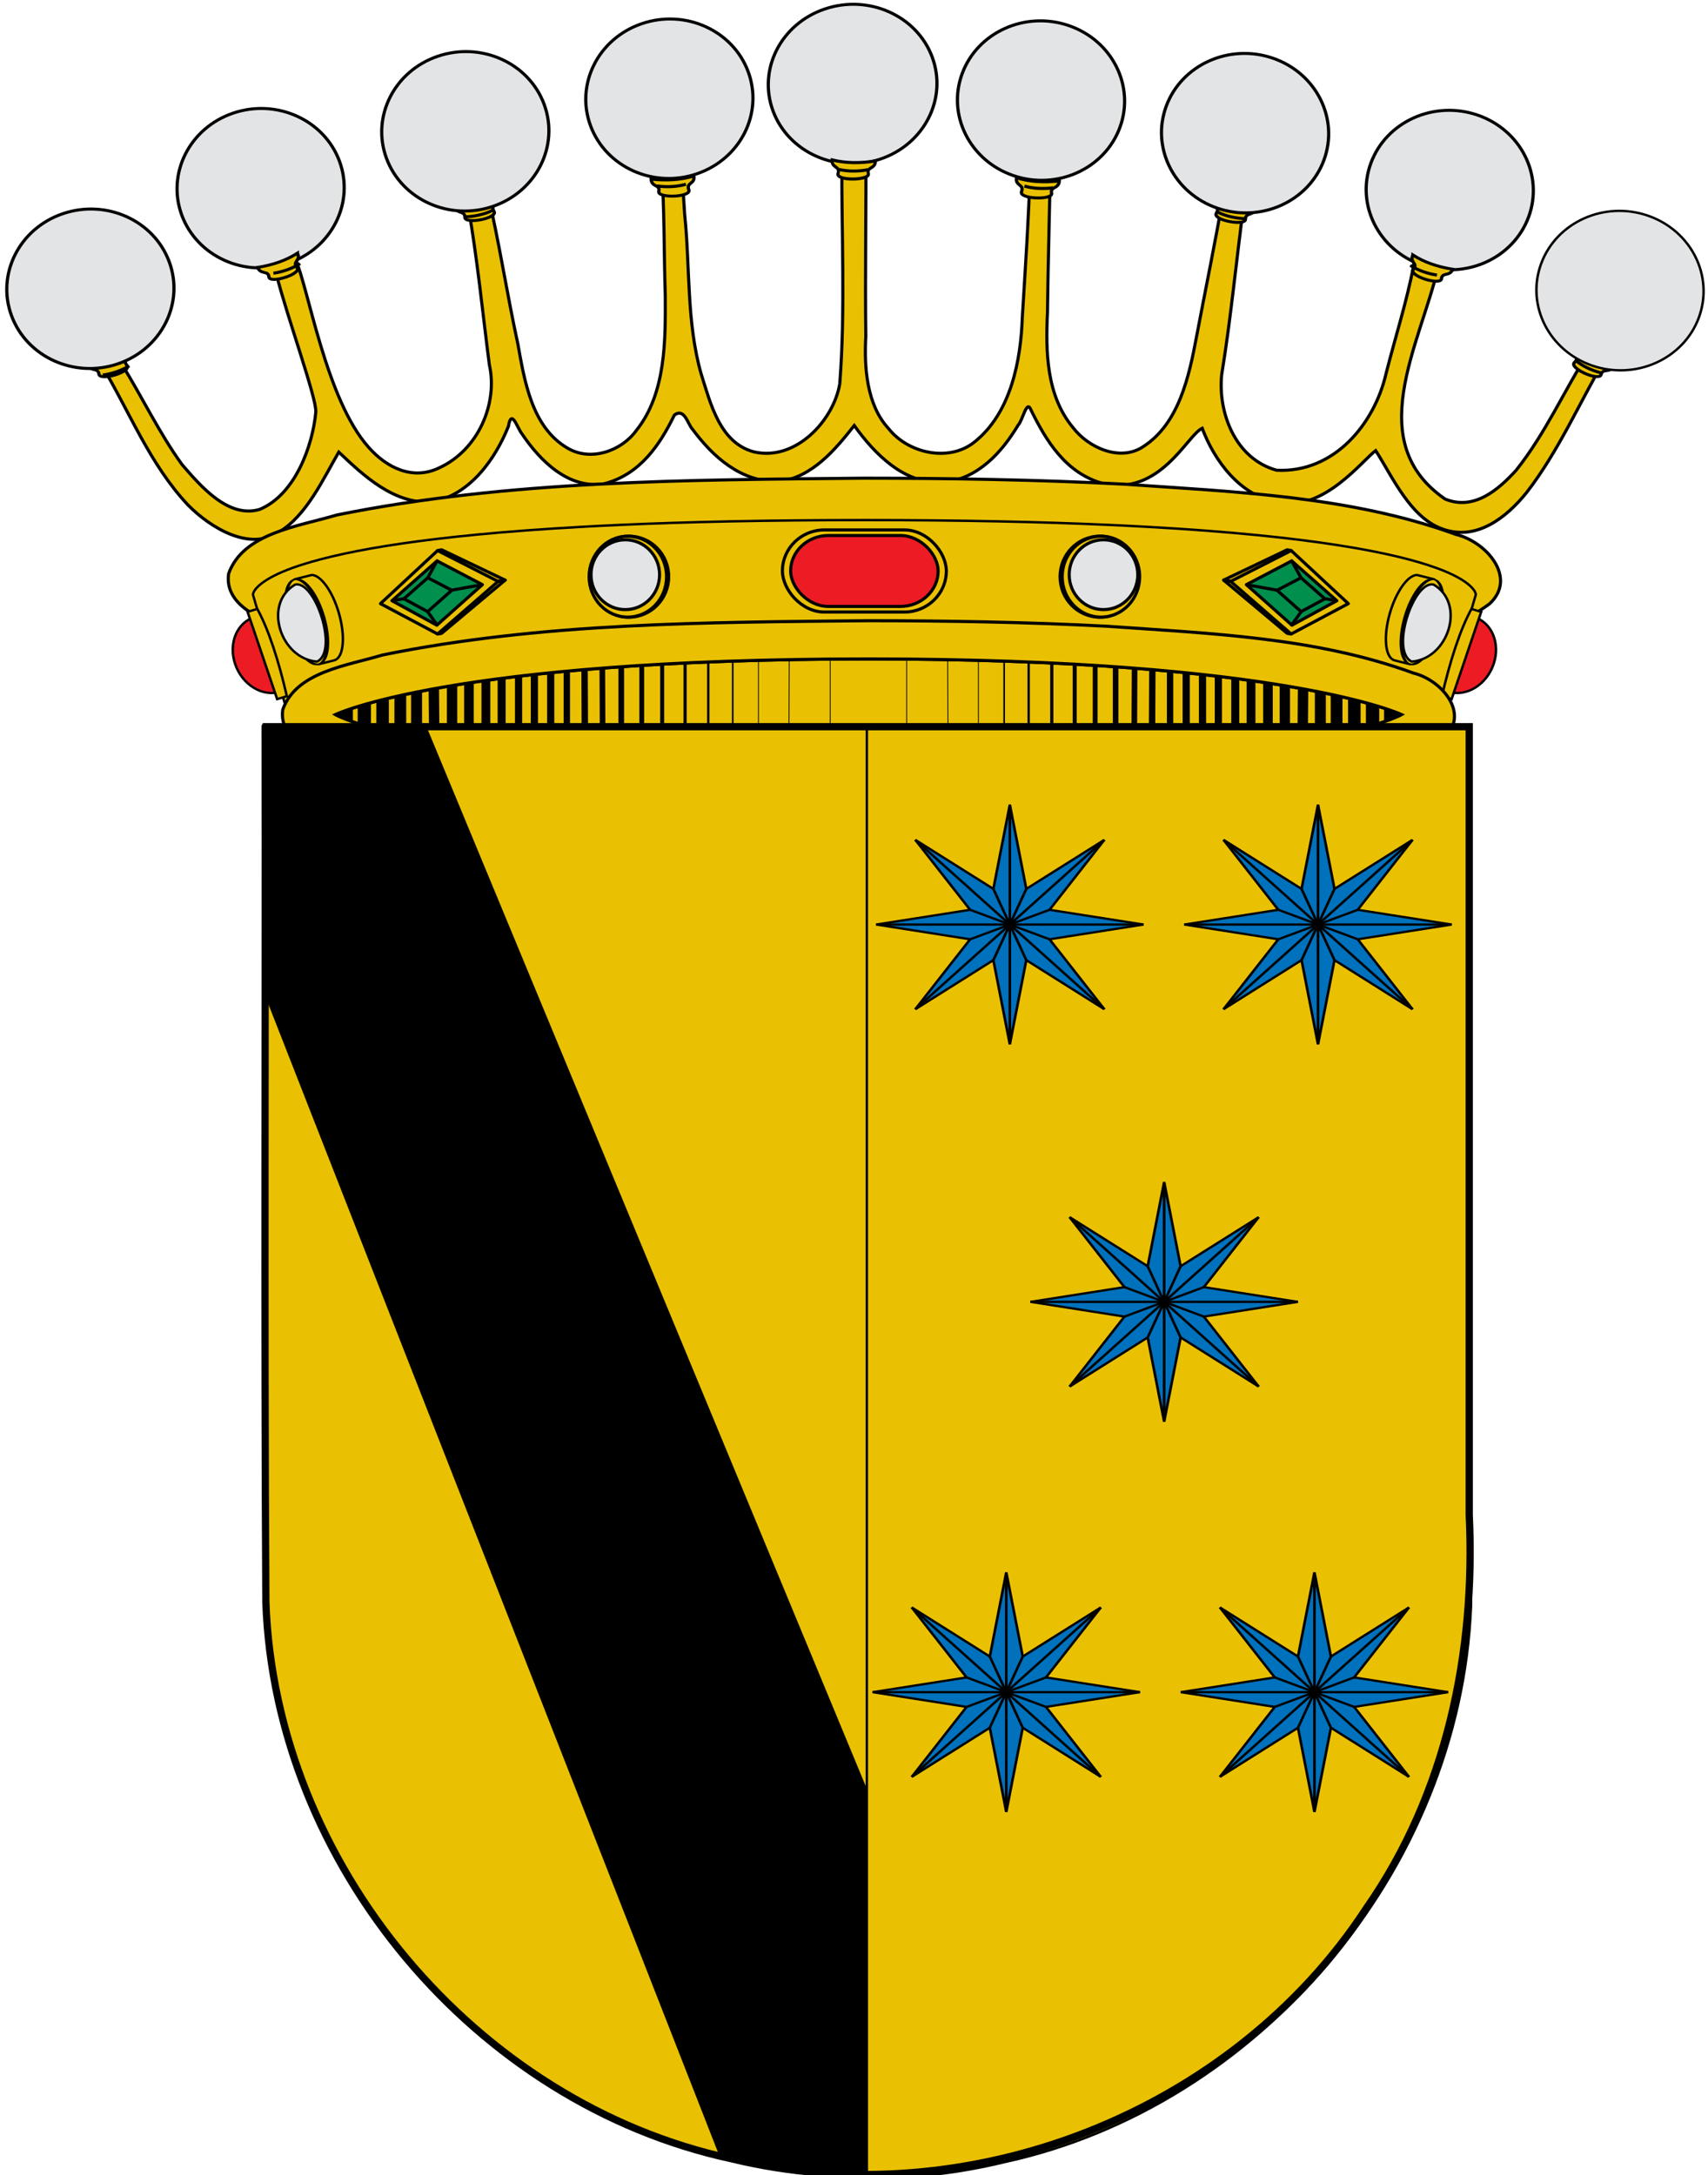 <?xml version="1.0" encoding="UTF-8" standalone="no"?>
<!-- Created with Inkscape (http://www.inkscape.org/) -->

<svg
   width="186.666mm"
   height="237.691mm"
   viewBox="0 0 186.666 237.691"
   version="1.1"
   id="svg1"
   xml:space="preserve"
   inkscape:version="1.3.2 (091e20e, 2023-11-25, custom)"
   sodipodi:docname="Escudo Sandoval-Rojas.svg"
   xmlns:inkscape="http://www.inkscape.org/namespaces/inkscape"
   xmlns:sodipodi="http://sodipodi.sourceforge.net/DTD/sodipodi-0.dtd"
   xmlns="http://www.w3.org/2000/svg"
   xmlns:svg="http://www.w3.org/2000/svg"><sodipodi:namedview
     id="namedview1"
     pagecolor="#ffffff"
     bordercolor="#000000"
     borderopacity="0.25"
     inkscape:showpageshadow="2"
     inkscape:pageopacity="0.0"
     inkscape:pagecheckerboard="0"
     inkscape:deskcolor="#d1d1d1"
     inkscape:document-units="mm"
     showguides="true"
     showgrid="true"
     inkscape:zoom="0.65834035"
     inkscape:cx="126.07461"
     inkscape:cy="394.17302"
     inkscape:window-width="1920"
     inkscape:window-height="974"
     inkscape:window-x="-11"
     inkscape:window-y="-11"
     inkscape:window-maximized="1"
     inkscape:current-layer="layer1"><inkscape:grid
       id="grid1"
       units="mm"
       originx="28.525"
       originy="78.81"
       spacingx="1"
       spacingy="1"
       empcolor="#0099e5"
       empopacity="0.302"
       color="#0099e5"
       opacity="0.149"
       empspacing="5"
       dotted="false"
       gridanglex="30"
       gridanglez="30"
       visible="true" /></sodipodi:namedview><defs
     id="defs1" /><g
     inkscape:label="Capa 1"
     inkscape:groupmode="layer"
     id="layer1"
     transform="translate(-10.435,-29.14)"><g
       inkscape:label="Capa 1"
       id="layer1-3"
       transform="matrix(0.265,0,0,0.265,14.12,-19.123)"><g
         id="g1"
         transform="matrix(1.282,0,0,1.282,-13.91,182.394)"
         style="display:inline;opacity:1"><g
           id="layer3"
           inkscape:label="Timbre"
           transform="translate(-56.372,-63.051)"
           style="display:inline"><g
             id="g3455"
             transform="translate(56.372,63.051)"><g
               style="display:inline"
               transform="translate(-3.853,-127.29)"
               inkscape:label="Timbre"
               id="g3457"><g
                 transform="translate(18.393,86.025)"
                 id="g3667"><path
                   sodipodi:nodetypes="cccccccccccccccccccccccccccccccccccccccccccccccccccccccccsccccccccccc"
                   id="path10045"
                   d="m 257.24,86.832 c -2.353,0.364 -0.306,3.92 -0.96,5.423 -0.135,24.055 1.168,48.236 -0.662,72.213 -1.951,11.754 -14.156,25.063 -27.645,21.922 -11.034,-2.941 -13.986,-15.76 -16.969,-25.135 -4.728,-16.648 -3.517,-34.19 -5.289,-51.255 -0.383,-5.923 -0.767,-11.845 -1.15,-17.768 -2.134,-0.098 -7.258,-1.095 -6.318,2.484 1.033,13.721 0.764,27.632 1.238,41.427 0.054,14.138 0.29,31.398 -9.323,43.365 -4.699,6.563 -14.698,10.19 -22.247,5.606 -11.421,-6.746 -13.738,-21.643 -15.863,-33.46 -3.487,-15.993 -5.952,-32.396 -9.651,-48.21 -2.318,0.837 -7.606,0.902 -6.246,4.466 2.906,16.65 4.551,33.644 6.73,50.451 2.802,12.408 -3.508,27.47 -16.243,33.224 -8.568,4.072 -16.903,-0.2 -22.601,-6.667 -13.798,-15.477 -19.373,-51.433 -23.587,-60.578 -3.248,0.739 -8.37,2.084 -6.055,5.057 3.558,13.963 12.904,39.605 12.663,44.187 -1.018,10.876 -6.64,26.597 -18.107,31.333 -10.1,2.958 -19.061,-7.642 -24.934,-14.447 -7.391,-10.224 -12.806,-21.69 -19.448,-32.384 -2.134,-2.066 -3.405,-8.962 -6.042,-8.246 -3.069,1.838 -3.84,5.847 -0.75,8.044 9.271,15.294 15.698,32.35 28.202,45.643 7.229,7.321 19.901,15.03 29.339,8.591 8.787,-5.275 14.196,-17.18 19.124,-25.659 8.004,7.579 17.668,16.744 29.872,16.065 12.483,-2.177 20.655,-14.193 24.692,-24.337 1.028,-5.816 2.685,0.209 4.382,2.438 5.853,8.694 15.051,17.878 26.459,16.02 11.566,-3.013 17.915,-12.563 22.561,-22.104 3.273,-2.343 4.236,2.819 5.786,4.512 6.49,8.764 15.432,17.06 27.742,16.931 10.871,-1.417 18.21,-10.308 24.328,-18.07 6.482,9.034 15.959,18.925 28.589,18.367 11.37,-1.291 18.873,-9.752 24.135,-18.481 1.406,-1.403 2.699,-8.039 3.971,-5.208 4.964,10.107 11.17,20.566 23.311,23.985 18.411,4.099 27.045,-15.482 31.929,-17.774 3.875,10.297 12.036,21.691 24.475,23.927 14.611,2.976 27.262,-13.819 31.337,-16.753 5.411,8.426 11.127,21.57 21.484,25.23 11.004,3.981 20.688,-3.779 27.109,-11.783 10.277,-13.302 16.979,-28.895 25.441,-43.35 2.677,-2.328 0.933,-4.32 -1.375,-5.868 -2.645,-2.315 -3.042,2.46 -3.993,3.799 -8.002,12.676 -14.059,26.479 -23.482,38.312 -5.78,6.336 -13.573,13.051 -22.852,9.252 -26.453,-18.249 -8.385,-49.076 -2.346,-74.035 -1.59,-1.108 -7.622,-4.321 -7.773,-1.026 -2.249,11.742 -6.006,23.306 -8.933,34.956 -3.72,15.841 -16.559,31.779 -35.173,30.831 -13.385,-3.73 -18.865,-18.6 -17.647,-30.717 3.039,-18.546 4.752,-37.569 7.311,-56.125 -2.117,-0.248 -4.908,-2.876 -6.754,-1.595 -2.651,15.213 -5.81,30.528 -8.699,45.772 -2.32,12.245 -5.509,27.649 -17.13,35.1 -7.367,4.925 -17.618,0.351 -22.561,-6.153 -8.586,-10.318 -8.805,-24.374 -8.204,-37.029 0.175,-16.447 0.704,-32.889 0.942,-49.335 -2.44,-0.323 -7.669,-0.726 -6.512,3.099 -0.461,15.734 -1.522,31.683 -2.51,47.484 -0.451,14.017 -3.597,31.13 -15.525,40.521 -8.345,6.55 -21.388,3.399 -27.5,-4.398 -7.111,-7.657 -7.888,-19.839 -7.335,-29.601 -0.265,-20.596 0.164,-41.694 0,-61.982 -2.281,-0.016 -4.466,-0.597 -6.754,-0.501 z"
                   style="fill:#eac102;fill-opacity:1;stroke:#000000;stroke-width:1;stroke-miterlimit:4;stroke-dasharray:none;stroke-opacity:1" /><path
                   style="fill:#eac102;fill-rule:evenodd;stroke:#000000;stroke-width:1;stroke-linecap:butt;stroke-linejoin:miter;stroke-miterlimit:4;stroke-dasharray:none;stroke-opacity:1"
                   d="m 263.357,194.858 c -56.633,0.559 -113.917,0.612 -169.536,11.834 -12.412,3.706 -30.157,5.775 -34.816,18.9 -1.528,10.963 12.505,15.609 21.271,18.622 41.759,11.857 85.884,12.861 129.152,14.714 67.315,1.277 135.063,1.796 201.879,-7.058 18.254,-3.335 38.353,-5.394 53.364,-16.63 8.963,-8.304 -0.958,-19.916 -10.866,-22.304 -33.989,-12.336 -71.061,-13.66 -107.01,-16.171 -27.783,-1.434 -55.615,-1.888 -83.436,-1.906 z"
                   id="path5045" /><path
                   style="fill:#eac102;fill-opacity:1;fill-rule:evenodd;stroke:#000000;stroke-width:0.775;stroke-linecap:butt;stroke-linejoin:miter;stroke-miterlimit:4;stroke-dasharray:none;stroke-opacity:1"
                   d="m 263.531,208.334 c -30.868,0 -56.9,0.569 -78.841,1.557 -4.388,0.198 -8.624,0.418 -12.692,0.646 -48.789,2.742 -74.949,7.59 -88.969,12.018 -1.168,0.369 -2.276,0.725 -3.282,1.087 -5.013,1.805 -8.097,3.533 -9.972,4.936 -0.369,0.276 -0.687,0.541 -0.969,0.793 -0.293,0.261 -0.538,0.502 -0.75,0.735 -1.254,1.371 -1.219,2.204 -1.219,2.204 l 10.66,36.406 h 34.856 302.358 34.856 l 10.66,-36.406 c 0,0 0.034,-0.833 -1.219,-2.204 -0.213,-0.233 -0.457,-0.473 -0.75,-0.735 -1.715,-1.535 -4.923,-3.563 -10.941,-5.73 -0.009,-0.003 -0.023,0.003 -0.031,0 -13.076,-4.702 -39.365,-10.134 -92.22,-13.105 -0.01,-5.6e-4 -0.021,5.7e-4 -0.031,0 -4.068,-0.228 -8.273,-0.449 -12.661,-0.646 -21.941,-0.989 -47.971,-1.557 -78.841,-1.557 z"
                   id="path5047" /><circle
                   style="display:inline;overflow:visible;visibility:visible;fill:#eac102;fill-opacity:1;fill-rule:evenodd;stroke:#000000;stroke-width:1.792;stroke-linecap:round;stroke-linejoin:round;stroke-miterlimit:4;stroke-dasharray:none;stroke-dashoffset:0;stroke-opacity:1;marker:none;marker-start:none;marker-mid:none;marker-end:none;enable-background:accumulate"
                   id="path5051"
                   transform="matrix(0.553,0,0,0.564,-641.391,-172.252)"
                   cx="1773.282"
                   cy="707.071"
                   r="23.066" /><circle
                   transform="matrix(0.54,0,0,0.564,-617.933,-172.252)"
                   id="path5053"
                   style="display:inline;overflow:visible;visibility:visible;fill:#eac102;fill-opacity:1;fill-rule:evenodd;stroke:#000000;stroke-width:1.812;stroke-linecap:round;stroke-linejoin:round;stroke-miterlimit:4;stroke-dasharray:none;stroke-dashoffset:0;stroke-opacity:1;marker:none;marker-start:none;marker-mid:none;marker-end:none;enable-background:accumulate"
                   cx="1773.282"
                   cy="707.071"
                   r="23.066" /><circle
                   style="display:inline;overflow:visible;visibility:visible;fill:#e3e4e5;fill-opacity:1;fill-rule:evenodd;stroke:#000000;stroke-width:2.072;stroke-linecap:round;stroke-linejoin:round;stroke-miterlimit:4;stroke-dasharray:none;stroke-dashoffset:0;stroke-opacity:1;marker:none;marker-start:none;marker-mid:none;marker-end:none;enable-background:accumulate"
                   id="path5055"
                   transform="matrix(0.478,0,0,0.487,-507.186,-118.443)"
                   cx="1773.282"
                   cy="707.071"
                   r="23.066" /><circle
                   transform="matrix(-0.553,0,0,0.564,1168.453,-172.252)"
                   id="path7347"
                   style="display:inline;overflow:visible;visibility:visible;fill:#eac102;fill-opacity:1;fill-rule:evenodd;stroke:#000000;stroke-width:1.792;stroke-linecap:round;stroke-linejoin:round;stroke-miterlimit:4;stroke-dasharray:none;stroke-dashoffset:0;stroke-opacity:1;marker:none;marker-start:none;marker-mid:none;marker-end:none;enable-background:accumulate"
                   cx="1773.282"
                   cy="707.071"
                   r="23.066" /><circle
                   style="display:inline;overflow:visible;visibility:visible;fill:#eac102;fill-opacity:1;fill-rule:evenodd;stroke:#000000;stroke-width:1.812;stroke-linecap:round;stroke-linejoin:round;stroke-miterlimit:4;stroke-dasharray:none;stroke-dashoffset:0;stroke-opacity:1;marker:none;marker-start:none;marker-mid:none;marker-end:none;enable-background:accumulate"
                   id="path7349"
                   transform="matrix(-0.54,0,0,0.564,1144.996,-172.252)"
                   cx="1773.282"
                   cy="707.071"
                   r="23.066" /><circle
                   transform="matrix(-0.478,0,0,0.487,1034.248,-118.443)"
                   id="path7351"
                   style="display:inline;overflow:visible;visibility:visible;fill:#e3e4e5;fill-opacity:1;fill-rule:evenodd;stroke:#000000;stroke-width:2.072;stroke-linecap:round;stroke-linejoin:round;stroke-miterlimit:4;stroke-dasharray:none;stroke-dashoffset:0;stroke-opacity:1;marker:none;marker-start:none;marker-mid:none;marker-end:none;enable-background:accumulate"
                   cx="1773.282"
                   cy="707.071"
                   r="23.066" /><path
                   sodipodi:nodetypes="ccccc"
                   id="path7354"
                   d="m 147.96,227.646 -20.423,-9.754 -1.308,0.236 19.478,9.925 z"
                   style="fill:none;fill-rule:evenodd;stroke:#000000;stroke-width:1;stroke-linecap:round;stroke-linejoin:round;stroke-miterlimit:4;stroke-dasharray:none;stroke-opacity:1" /><path
                   style="fill:none;fill-rule:evenodd;stroke:#000000;stroke-width:1;stroke-linecap:round;stroke-linejoin:round;stroke-miterlimit:4;stroke-dasharray:none;stroke-opacity:1"
                   d="m 147.96,227.646 -20.423,17.108 -1.308,0.236 19.478,-16.938 z"
                   id="path5069"
                   sodipodi:nodetypes="ccccc" /><path
                   sodipodi:nodetypes="ccc"
                   id="path5071"
                   d="m 126.199,244.949 -18.342,-9.739 18.3,-17.001"
                   style="display:inline;overflow:visible;visibility:visible;fill:none;fill-opacity:1;fill-rule:evenodd;stroke:#000000;stroke-width:1;stroke-linecap:round;stroke-linejoin:round;stroke-miterlimit:4;stroke-dasharray:none;stroke-dashoffset:0;stroke-opacity:1;marker:none;marker-start:none;marker-mid:none;marker-end:none;enable-background:accumulate" /><path
                   id="path5075"
                   d="m 140.645,229.101 -14.654,13.039 -14.44,-7.87 14.511,-12.807 z"
                   style="fill:#008f4c;fill-rule:evenodd;stroke:#000000;stroke-width:1;stroke-linecap:round;stroke-linejoin:round;stroke-miterlimit:4;stroke-dasharray:none;stroke-opacity:1" /><path
                   style="fill:none;fill-rule:evenodd;stroke:#000000;stroke-width:1;stroke-linecap:round;stroke-linejoin:round;stroke-miterlimit:4;stroke-dasharray:none;stroke-opacity:1"
                   d="m 130.791,230.908 -7.752,6.873 -7.638,-4.139 7.676,-6.751 z"
                   id="path5077" /><path
                   sodipodi:nodetypes="cc"
                   id="path5079"
                   d="m 126.062,242.058 -3.038,-4.275"
                   style="fill:none;fill-rule:evenodd;stroke:#000000;stroke-width:1;stroke-linecap:round;stroke-linejoin:round;stroke-miterlimit:4;stroke-dasharray:none;stroke-opacity:1" /><path
                   sodipodi:nodetypes="cc"
                   id="path5081"
                   d="m 111.765,234.231 3.664,-0.608"
                   style="fill:none;fill-rule:evenodd;stroke:#000000;stroke-width:1;stroke-linecap:round;stroke-linejoin:round;stroke-miterlimit:4;stroke-dasharray:none;stroke-opacity:1" /><path
                   id="path5083"
                   d="m 130.78,230.877 9.579,-1.725"
                   style="fill:none;fill-rule:evenodd;stroke:#000000;stroke-width:1;stroke-linecap:round;stroke-linejoin:round;stroke-miterlimit:4;stroke-dasharray:none;stroke-opacity:1" /><path
                   sodipodi:nodetypes="cc"
                   id="path5085"
                   d="m 123.042,226.95 3.02,-5.486"
                   style="fill:none;fill-rule:evenodd;stroke:#000000;stroke-width:1;stroke-linecap:round;stroke-linejoin:round;stroke-miterlimit:4;stroke-dasharray:none;stroke-opacity:1" /><path
                   style="fill:none;fill-rule:evenodd;stroke:#000000;stroke-width:1;stroke-linecap:round;stroke-linejoin:round;stroke-miterlimit:4;stroke-dasharray:none;stroke-opacity:1"
                   d="m 379.102,227.646 20.423,-9.754 1.308,0.236 -19.478,9.925 z"
                   id="path5089"
                   sodipodi:nodetypes="ccccc" /><path
                   sodipodi:nodetypes="ccccc"
                   id="path5091"
                   d="m 379.102,227.646 20.423,17.108 1.308,0.236 -19.478,-16.938 z"
                   style="fill:none;fill-rule:evenodd;stroke:#000000;stroke-width:1;stroke-linecap:round;stroke-linejoin:round;stroke-miterlimit:4;stroke-dasharray:none;stroke-opacity:1" /><path
                   style="display:inline;overflow:visible;visibility:visible;fill:none;fill-opacity:1;fill-rule:evenodd;stroke:#000000;stroke-width:1;stroke-linecap:round;stroke-linejoin:round;stroke-miterlimit:4;stroke-dasharray:none;stroke-dashoffset:0;stroke-opacity:1;marker:none;marker-start:none;marker-mid:none;marker-end:none;enable-background:accumulate"
                   d="m 400.863,244.949 18.342,-9.739 -18.3,-17.001"
                   id="path5093"
                   sodipodi:nodetypes="ccc" /><path
                   style="fill:#008f4c;fill-rule:evenodd;stroke:#000000;stroke-width:1;stroke-linecap:round;stroke-linejoin:round;stroke-miterlimit:4;stroke-dasharray:none;stroke-opacity:1"
                   d="m 386.417,229.101 14.654,13.039 14.44,-7.87 -14.511,-12.807 z"
                   id="path5097" /><path
                   id="path5099"
                   d="m 396.271,230.908 7.752,6.873 7.638,-4.139 -7.676,-6.751 z"
                   style="fill:none;fill-rule:evenodd;stroke:#000000;stroke-width:1;stroke-linecap:round;stroke-linejoin:round;stroke-miterlimit:4;stroke-dasharray:none;stroke-opacity:1" /><path
                   style="fill:none;fill-rule:evenodd;stroke:#000000;stroke-width:1;stroke-linecap:round;stroke-linejoin:round;stroke-miterlimit:4;stroke-dasharray:none;stroke-opacity:1"
                   d="m 401,242.058 3.038,-4.275"
                   id="path5101"
                   sodipodi:nodetypes="cc" /><path
                   style="fill:none;fill-rule:evenodd;stroke:#000000;stroke-width:1;stroke-linecap:round;stroke-linejoin:round;stroke-miterlimit:4;stroke-dasharray:none;stroke-opacity:1"
                   d="m 415.297,234.231 -3.664,-0.608"
                   id="path5103"
                   sodipodi:nodetypes="cc" /><path
                   style="fill:none;fill-rule:evenodd;stroke:#000000;stroke-width:1;stroke-linecap:round;stroke-linejoin:round;stroke-miterlimit:4;stroke-dasharray:none;stroke-opacity:1"
                   d="m 396.282,230.877 -9.579,-1.725"
                   id="path5105" /><path
                   style="fill:none;fill-rule:evenodd;stroke:#000000;stroke-width:1;stroke-linecap:round;stroke-linejoin:round;stroke-miterlimit:4;stroke-dasharray:none;stroke-opacity:1"
                   d="m 404.02,226.95 -3.02,-5.486"
                   id="path5107"
                   sodipodi:nodetypes="cc" /><rect
                   style="display:inline;overflow:visible;visibility:visible;fill:#eac102;fill-opacity:1;fill-rule:nonzero;stroke:#000000;stroke-width:1;stroke-linecap:butt;stroke-linejoin:miter;stroke-miterlimit:4;stroke-dasharray:none;stroke-dashoffset:0;stroke-opacity:1;marker:none;marker-start:none;marker-mid:none;marker-end:none;enable-background:accumulate"
                   id="rect5111"
                   width="52.732"
                   height="26.413"
                   x="237.165"
                   y="211.501"
                   ry="13.206"
                   rx="13.484" /><rect
                   rx="12.133"
                   ry="11.404"
                   y="213.303"
                   x="239.807"
                   height="22.808"
                   width="47.448"
                   id="rect5113"
                   style="display:inline;overflow:visible;visibility:visible;fill:#ed1c24;fill-opacity:1;fill-rule:nonzero;stroke:#000000;stroke-width:1;stroke-linecap:butt;stroke-linejoin:miter;stroke-miterlimit:4;stroke-dasharray:none;stroke-dashoffset:0;stroke-opacity:1;marker:none;marker-start:none;marker-mid:none;marker-end:none;enable-background:accumulate" /><g
                   style="stroke:#000000;stroke-width:1.697;stroke-miterlimit:4;stroke-dasharray:none;stroke-opacity:1"
                   id="g5164"
                   transform="matrix(-0.449,0.135,0.143,0.422,900.364,-324.242)"><path
                     style="display:inline;overflow:visible;visibility:visible;opacity:1;fill:#ed1c24;fill-opacity:1;fill-rule:nonzero;stroke:#000000;stroke-width:1.697;stroke-linecap:butt;stroke-linejoin:miter;stroke-miterlimit:4;stroke-dasharray:none;stroke-dashoffset:0;stroke-opacity:1;marker:none;marker-start:none;marker-mid:none;marker-end:none;enable-background:accumulate"
                     d="m 2069.062,730.688 c 0.224,0.008 0.431,0.094 0.656,0.094 12.759,0 23.094,-12.766 23.094,-28.5 0,-15.734 -10.335,-28.5 -23.094,-28.5 -0.225,0 -0.432,0.086 -0.656,0.094 z"
                     id="path5166" /><path
                     style="display:inline;overflow:visible;visibility:visible;fill:#eac102;fill-opacity:1;fill-rule:nonzero;stroke:#000000;stroke-width:1.697;stroke-linecap:butt;stroke-linejoin:miter;stroke-miterlimit:4;stroke-dasharray:none;stroke-dashoffset:0;stroke-opacity:1;marker:none;marker-start:none;marker-mid:none;marker-end:none;enable-background:accumulate"
                     d="m 2066.286,668.732 h 6.95 v 66.529 h -6.95 c -2.458,-25.69 -2.862,-50.125 0,-66.529 z"
                     id="path5168"
                     sodipodi:nodetypes="ccccc" /></g><g
                   style="stroke:#000000;stroke-width:1.697;stroke-miterlimit:4;stroke-dasharray:none;stroke-opacity:1"
                   id="g5170"
                   transform="matrix(-0.455,0.115,0.122,0.427,927.666,-293.825)"><path
                     style="display:inline;overflow:visible;visibility:visible;opacity:1;fill:#eac102;fill-opacity:1;fill-rule:evenodd;stroke:#000000;stroke-width:1.697;stroke-linecap:round;stroke-linejoin:round;stroke-miterlimit:4;stroke-dasharray:none;stroke-dashoffset:0;stroke-opacity:1;marker:none;marker-start:none;marker-mid:none;marker-end:none;enable-background:accumulate"
                     d="m 2030.156,670.594 c -6.01,1.755 -10.688,15.383 -10.687,31.906 0,16.522 4.678,30.119 10.687,31.875 l 0.25,0.062 c 0.352,0.083 0.703,0.125 1.063,0.125 l 10.844,-0.024 v -18.352 c 0.738,-4.161 1.156,-8.779 1.156,-13.688 0,-4.908 -0.418,-9.558 -1.156,-13.719 v -18.179 z"
                     id="path5172"
                     sodipodi:nodetypes="cscccccsccc" /><ellipse
                     style="display:inline;overflow:visible;visibility:visible;opacity:1;fill:#eac102;fill-opacity:1;fill-rule:evenodd;stroke:#000000;stroke-width:1.21;stroke-linecap:round;stroke-linejoin:round;stroke-miterlimit:4;stroke-dasharray:none;stroke-dashoffset:0;stroke-opacity:1;marker:none;marker-start:none;marker-mid:none;marker-end:none;enable-background:accumulate"
                     id="path5174"
                     transform="matrix(1.979,0,0,0.994,-1999.373,4.335)"
                     cx="2042.31"
                     cy="702.486"
                     rx="6.069"
                     ry="32.089" /><path
                     style="display:inline;overflow:visible;visibility:visible;fill:#e3e4e5;fill-opacity:1;fill-rule:evenodd;stroke:#000000;stroke-width:1.697;stroke-linecap:round;stroke-linejoin:round;stroke-miterlimit:4;stroke-dasharray:none;stroke-dashoffset:0;stroke-opacity:1;marker:none;marker-start:none;marker-mid:none;marker-end:none;enable-background:accumulate"
                     d="m 2042.955,674.401 c 25.152,7.781 23.558,49.664 0,57.979 -16.346,-3.472 -14.067,-57.719 0,-57.979 z"
                     id="path5176"
                     sodipodi:nodetypes="ccc" /></g><g
                   style="stroke:#000000;stroke-width:1.697;stroke-miterlimit:4;stroke-dasharray:none;stroke-opacity:1"
                   transform="matrix(0.449,0.135,-0.143,0.422,-373.302,-324.242)"
                   id="g5180"><path
                     id="path5182"
                     d="m 2069.062,730.688 c 0.224,0.008 0.431,0.094 0.656,0.094 12.759,0 23.094,-12.766 23.094,-28.5 0,-15.734 -10.335,-28.5 -23.094,-28.5 -0.225,0 -0.432,0.086 -0.656,0.094 z"
                     style="display:inline;overflow:visible;visibility:visible;opacity:1;fill:#ed1c24;fill-opacity:1;fill-rule:nonzero;stroke:#000000;stroke-width:1.697;stroke-linecap:butt;stroke-linejoin:miter;stroke-miterlimit:4;stroke-dasharray:none;stroke-dashoffset:0;stroke-opacity:1;marker:none;marker-start:none;marker-mid:none;marker-end:none;enable-background:accumulate" /><path
                     sodipodi:nodetypes="ccccc"
                     id="path5184"
                     d="m 2066.286,668.732 h 6.95 v 66.529 h -6.95 c -2.458,-25.69 -2.862,-50.125 0,-66.529 z"
                     style="display:inline;overflow:visible;visibility:visible;fill:#eac102;fill-opacity:1;fill-rule:nonzero;stroke:#000000;stroke-width:1.697;stroke-linecap:butt;stroke-linejoin:miter;stroke-miterlimit:4;stroke-dasharray:none;stroke-dashoffset:0;stroke-opacity:1;marker:none;marker-start:none;marker-mid:none;marker-end:none;enable-background:accumulate" /></g><g
                   style="stroke:#000000;stroke-width:1.697;stroke-miterlimit:4;stroke-dasharray:none;stroke-opacity:1"
                   transform="matrix(0.455,0.115,-0.122,0.427,-400.604,-293.825)"
                   id="g5186"><path
                     sodipodi:nodetypes="cscccccsccc"
                     id="path5188"
                     d="m 2030.156,670.594 c -6.01,1.755 -10.688,15.383 -10.687,31.906 0,16.522 4.678,30.119 10.687,31.875 l 0.25,0.062 c 0.352,0.083 0.703,0.125 1.063,0.125 l 10.844,-0.024 v -18.352 c 0.738,-4.161 1.156,-8.779 1.156,-13.688 0,-4.908 -0.418,-9.558 -1.156,-13.719 v -18.179 z"
                     style="display:inline;overflow:visible;visibility:visible;opacity:1;fill:#eac102;fill-opacity:1;fill-rule:evenodd;stroke:#000000;stroke-width:1.697;stroke-linecap:round;stroke-linejoin:round;stroke-miterlimit:4;stroke-dasharray:none;stroke-dashoffset:0;stroke-opacity:1;marker:none;marker-start:none;marker-mid:none;marker-end:none;enable-background:accumulate" /><ellipse
                     transform="matrix(1.979,0,0,0.994,-1999.373,4.335)"
                     id="path5190"
                     style="display:inline;overflow:visible;visibility:visible;opacity:1;fill:#eac102;fill-opacity:1;fill-rule:evenodd;stroke:#000000;stroke-width:1.21;stroke-linecap:round;stroke-linejoin:round;stroke-miterlimit:4;stroke-dasharray:none;stroke-dashoffset:0;stroke-opacity:1;marker:none;marker-start:none;marker-mid:none;marker-end:none;enable-background:accumulate"
                     cx="2042.31"
                     cy="702.486"
                     rx="6.069"
                     ry="32.089" /><path
                     sodipodi:nodetypes="ccc"
                     id="path5192"
                     d="m 2042.955,674.401 c 25.152,7.781 23.558,49.664 0,57.979 -16.346,-3.472 -14.067,-57.719 0,-57.979 z"
                     style="display:inline;overflow:visible;visibility:visible;fill:#e3e4e5;fill-opacity:1;fill-rule:evenodd;stroke:#000000;stroke-width:1.697;stroke-linecap:round;stroke-linejoin:round;stroke-miterlimit:4;stroke-dasharray:none;stroke-dashoffset:0;stroke-opacity:1;marker:none;marker-start:none;marker-mid:none;marker-end:none;enable-background:accumulate" /></g><path
                   style="display:inline;fill:#eac102;fill-rule:evenodd;stroke:#000000;stroke-width:1.001px;stroke-linecap:butt;stroke-linejoin:miter;stroke-opacity:1"
                   d="m 93.316,270.896 c 0,0 37.061,-17.904 171.523,-17.904 134.016,0 171.523,17.904 171.523,17.904 0,0 -31.347,17.904 -171.523,17.904 -140.622,0 -171.523,-17.904 -171.523,-17.904 z"
                   id="path4069"
                   sodipodi:nodetypes="czczc" /><path
                   id="path4071"
                   style="font-size:12px;display:inline;fill:none;stroke:#000000;stroke-width:0.521"
                   d="M 221.181,291.659 V 250.234" /><path
                   id="path4073"
                   style="font-size:12px;display:inline;fill:none;stroke:#000000;stroke-width:0.766"
                   d="M 213.3,291.659 V 250.234" /><path
                   id="path4075"
                   style="font-size:12px;display:inline;fill:none;stroke:#000000;stroke-width:1.027"
                   d="M 205.859,291.659 V 250.234" /><path
                   id="path4077"
                   style="font-size:12px;display:inline;fill:none;stroke:#000000;stroke-width:1.287"
                   d="M 198.483,291.659 V 250.234" /><path
                   id="path4079"
                   style="font-size:12px;display:inline;fill:none;stroke:#000000;stroke-width:1.547"
                   d="M 191.911,291.659 V 250.234" /><path
                   id="path4081"
                   style="font-size:12px;display:inline;fill:none;stroke:#000000;stroke-width:1.808"
                   d="m 179.377,289.425 -0.174,-37.704 m 6.116,38.2 v -39.438" /><path
                   id="path4083"
                   style="font-size:12px;display:inline;fill:none;stroke:#000000;stroke-width:2.054"
                   d="m 167.804,287.73 v -34.738 m 5.863,35.729 -0.174,-36.968" /><path
                   id="path4085"
                   style="font-size:12px;display:inline;fill:none;stroke:#000000;stroke-width:2.314"
                   d="m 152.279,285.746 v -30.52 m 5.094,31.016 V 254.234 m 5.248,33 v -33.25" /><path
                   id="path4087"
                   style="font-size:12px;display:inline;fill:none;stroke:#000000;stroke-width:2.574"
                   d="M 146.837,285.497 V 255.972" /><path
                   id="path4089"
                   style="font-size:12px;display:inline;fill:none;stroke:#000000;stroke-width:2.834"
                   d="m 141.763,284.009 v -27.541" /><path
                   id="path4091"
                   style="font-size:12px;display:inline;fill:none;stroke:#000000;stroke-width:3.095"
                   d="M 136.322,283.263 V 257.706" /><path
                   id="path4093"
                   style="font-size:12px;display:inline;fill:none;stroke:#000000;stroke-width:3.341"
                   d="m 125.181,281.033 -0.174,-20.348 m 5.883,21.34 V 259.197" /><path
                   id="path4095"
                   style="font-size:12px;display:inline;fill:none;stroke:#000000;stroke-width:3.529"
                   d="M 119.472,279.295 V 261.427" /><path
                   id="path4097"
                   style="font-size:12px;display:inline;fill:none;stroke:#000000;stroke-width:3.789"
                   d="M 114.244,277.846 V 262.967" /><path
                   id="path4099"
                   style="font-size:12px;display:inline;fill:none;stroke:#000000;stroke-width:4.035"
                   d="M 108.535,275.862 V 264.209" /><path
                   id="path4101"
                   style="font-size:12px;display:inline;fill:none;stroke:#000000;stroke-width:4.281"
                   d="m 102.667,274.87 v -8.678" /><path
                   id="path4103"
                   style="font-size:12px;display:inline;fill:none;stroke:#000000;stroke-width:5.047"
                   d="m 96.456,272.888 v -4.217" /><path
                   id="path4105"
                   style="font-size:12px;display:inline;fill:none;stroke:#000000;stroke-width:0.26"
                   d="m 252.54,289.425 v -37.95 m -13.353,39.192 0.174,-40.184 m -9.906,40.68 v -40.929" /><path
                   d="M 308.496,291.659 V 250.234"
                   style="font-size:12px;display:inline;fill:none;stroke:#000000;stroke-width:0.521"
                   id="path4107" /><path
                   d="M 316.377,291.659 V 250.234"
                   style="font-size:12px;display:inline;fill:none;stroke:#000000;stroke-width:0.766"
                   id="path4109" /><path
                   d="M 323.818,291.659 V 250.234"
                   style="font-size:12px;display:inline;fill:none;stroke:#000000;stroke-width:1.027"
                   id="path4111" /><path
                   d="M 331.194,291.659 V 250.234"
                   style="font-size:12px;display:inline;fill:none;stroke:#000000;stroke-width:1.287"
                   id="path4113" /><path
                   d="M 337.766,291.659 V 250.234"
                   style="font-size:12px;display:inline;fill:none;stroke:#000000;stroke-width:1.547"
                   id="path4115" /><path
                   d="m 350.301,289.425 0.174,-37.704 m -6.116,38.2 v -39.438"
                   style="font-size:12px;display:inline;fill:none;stroke:#000000;stroke-width:1.808"
                   id="path4117" /><path
                   d="m 361.873,287.73 v -34.738 m -5.863,35.729 0.174,-36.968"
                   style="font-size:12px;display:inline;fill:none;stroke:#000000;stroke-width:2.054"
                   id="path4119" /><path
                   d="m 377.398,285.746 v -30.52 m -5.094,31.016 V 254.234 m -5.248,33 v -33.25"
                   style="font-size:12px;display:inline;fill:none;stroke:#000000;stroke-width:2.314"
                   id="path4121" /><path
                   d="M 382.84,285.497 V 255.972"
                   style="font-size:12px;display:inline;fill:none;stroke:#000000;stroke-width:2.574"
                   id="path4123" /><path
                   d="m 387.914,284.009 v -27.541"
                   style="font-size:12px;display:inline;fill:none;stroke:#000000;stroke-width:2.834"
                   id="path4125" /><path
                   d="M 393.355,283.263 V 257.706"
                   style="font-size:12px;display:inline;fill:none;stroke:#000000;stroke-width:3.095"
                   id="path4127" /><path
                   d="m 404.496,281.033 0.174,-20.348 m -5.883,21.34 V 259.197"
                   style="font-size:12px;display:inline;fill:none;stroke:#000000;stroke-width:3.341"
                   id="path4129" /><path
                   d="M 410.205,279.295 V 261.427"
                   style="font-size:12px;display:inline;fill:none;stroke:#000000;stroke-width:3.529"
                   id="path4131" /><path
                   d="M 415.433,277.846 V 262.967"
                   style="font-size:12px;display:inline;fill:none;stroke:#000000;stroke-width:3.789"
                   id="path4133" /><path
                   d="M 421.142,275.862 V 264.209"
                   style="font-size:12px;display:inline;fill:none;stroke:#000000;stroke-width:4.035"
                   id="path4135" /><path
                   d="m 427.01,274.87 v -8.678"
                   style="font-size:12px;display:inline;fill:none;stroke:#000000;stroke-width:4.281"
                   id="path4137" /><path
                   d="m 433.221,272.888 v -4.217"
                   style="font-size:12px;display:inline;fill:none;stroke:#000000;stroke-width:5.047"
                   id="path4139" /><path
                   d="m 277.137,289.425 v -37.95 m 13.353,39.192 -0.174,-40.184 m 9.905,40.68 v -40.929"
                   style="font-size:12px;display:inline;fill:none;stroke:#000000;stroke-width:0.26"
                   id="path4141" /><path
                   style="display:inline;fill:#eac102;fill-rule:evenodd;stroke:#000000;stroke-width:1;stroke-linecap:butt;stroke-linejoin:miter;stroke-miterlimit:4;stroke-dasharray:none;stroke-opacity:1"
                   d="m 264.685,240.7 c -52.174,0.521 -104.943,0.577 -156.183,11.034 -11.435,3.453 -27.791,5.375 -32.083,17.605 -1.408,10.215 11.508,14.551 19.584,17.359 38.472,11.048 79.141,11.99 119.002,13.717 62.015,1.19 124.407,1.652 185.962,-6.598 16.817,-3.108 35.333,-5.026 49.162,-15.497 8.257,-7.738 -0.866,-18.556 -9.994,-20.781 -31.314,-11.495 -65.464,-12.718 -98.583,-15.059 -25.596,-1.336 -51.236,-1.763 -76.868,-1.78 z m 0.144,12.293 c 134.016,2e-5 171.534,17.906 171.534,17.906 -8e-5,-2e-5 -31.358,17.906 -171.534,17.906 -140.622,0 -171.505,-17.906 -171.505,-17.906 0,-2e-5 37.043,-17.906 171.505,-17.906 z"
                   id="path4143" /><circle
                   style="display:inline;overflow:visible;visibility:visible;fill:#e3e4e5;fill-opacity:1;fill-rule:evenodd;stroke:#000000;stroke-width:1.117;stroke-linecap:round;stroke-linejoin:round;stroke-miterlimit:4;stroke-dasharray:none;stroke-dashoffset:0;stroke-opacity:1;marker:none;marker-start:none;marker-mid:none;marker-end:none;enable-background:accumulate"
                   id="path4546"
                   transform="matrix(-0.869,0.294,0.304,0.819,2590.573,-2002.208)"
                   cx="3168.588"
                   cy="1390.381"
                   r="29.463" /><path
                   sodipodi:nodetypes="cczzc"
                   id="path4609"
                   d="m 253.165,92.497 c 4.352,1.045 8.78,1.138 13.926,0.325 -0.031,2.676 -2.916,1.843 -2.279,4.071 0.637,2.228 -10.536,2.44 -9.757,-0.043 0.779,-2.482 -2.167,-1.67 -1.89,-4.353 z"
                   style="fill:#eac102;fill-rule:evenodd;stroke:#000000;stroke-width:1;stroke-linecap:butt;stroke-linejoin:miter;stroke-miterlimit:4;stroke-dasharray:none;stroke-opacity:1" /><path
                   style="fill:none;fill-rule:evenodd;stroke:#000000;stroke-width:1;stroke-linecap:butt;stroke-linejoin:miter;stroke-miterlimit:4;stroke-dasharray:none;stroke-opacity:1"
                   d="m 264.703,95.64 c -2.931,0.559 -6.465,0.611 -9.376,-0.098"
                   id="path4611"
                   sodipodi:nodetypes="cc" /><g
                   transform="matrix(-0.389,-0.015,-0.015,0.349,1457.234,-359.747)"
                   id="g4615"
                   style="stroke:#000000;stroke-width:2.71;stroke-miterlimit:4;stroke-dasharray:none;stroke-opacity:1"><path
                     style="fill:#eac102;fill-rule:evenodd;stroke:#000000;stroke-width:2.71;stroke-linecap:butt;stroke-linejoin:miter;stroke-miterlimit:4;stroke-dasharray:none;stroke-opacity:1"
                     d="m 3153.871,1446.208 c 10.772,4.058 21.975,5.422 35.221,4.384 -0.747,7.614 -7.853,4.525 -6.792,11.03 1.06,6.506 -27.318,4.332 -24.724,-2.545 2.594,-6.877 -5.077,-5.295 -3.705,-12.869 z"
                     id="path4617"
                     sodipodi:nodetypes="cczzc" /></g><path
                   style="fill:none;fill-rule:evenodd;stroke:#000000;stroke-width:1;stroke-linecap:butt;stroke-linejoin:miter;stroke-miterlimit:4;stroke-dasharray:none;stroke-opacity:1"
                   d="m 196.851,100.859 c 2.933,0.417 6.435,0.3 9.278,-0.548"
                   id="path4619"
                   sodipodi:nodetypes="cc" /><g
                   id="g4623"
                   transform="matrix(-0.373,0.082,0.104,0.337,1054.305,-592.86)"
                   style="stroke:#000000;stroke-width:2.73;stroke-miterlimit:4;stroke-dasharray:none;stroke-opacity:1"><path
                     sodipodi:nodetypes="cczzc"
                     id="path4625"
                     d="m 3159.508,1447.143 c 10.772,4.058 21.975,5.422 35.221,4.384 -0.747,7.614 -7.853,4.525 -6.792,11.03 1.06,6.506 -27.318,4.332 -24.724,-2.545 2.594,-6.877 -5.077,-5.295 -3.705,-12.869 z"
                     style="fill:#eac102;fill-rule:evenodd;stroke:#000000;stroke-width:2.73;stroke-linecap:butt;stroke-linejoin:miter;stroke-miterlimit:4;stroke-dasharray:none;stroke-opacity:1" /></g><g
                   style="stroke:#000000;stroke-width:1.336;stroke-miterlimit:4;stroke-dasharray:none;stroke-opacity:1"
                   id="g4627"
                   transform="matrix(-0.763,-0.072,-0.052,0.729,-562.887,-159.611)"><path
                     style="fill:none;fill-rule:evenodd;stroke:#000000;stroke-width:1.336;stroke-linecap:butt;stroke-linejoin:miter;stroke-miterlimit:4;stroke-dasharray:none;stroke-opacity:1"
                     d="m -786.766,363.024 c -3.746,-0.891 -7.868,-2.733 -10.787,-5.179"
                     id="path4629"
                     sodipodi:nodetypes="cc" /></g><circle
                   style="display:inline;overflow:visible;visibility:visible;fill:#e3e4e5;fill-opacity:1;fill-rule:evenodd;stroke:#000000;stroke-width:1.122;stroke-linecap:round;stroke-linejoin:round;stroke-miterlimit:4;stroke-dasharray:none;stroke-dashoffset:0;stroke-opacity:1;marker:none;marker-start:none;marker-mid:none;marker-end:none;enable-background:accumulate"
                   id="path4631"
                   transform="matrix(-0.861,0.294,0.302,0.819,2322.796,-1936.356)"
                   cx="3168.588"
                   cy="1390.381"
                   r="29.463" /><circle
                   style="display:inline;overflow:visible;visibility:visible;fill:#e3e4e5;fill-opacity:1;fill-rule:evenodd;stroke:#000000;stroke-width:1.122;stroke-linecap:round;stroke-linejoin:round;stroke-miterlimit:4;stroke-dasharray:none;stroke-dashoffset:0;stroke-opacity:1;marker:none;marker-start:none;marker-mid:none;marker-end:none;enable-background:accumulate"
                   id="path4633"
                   transform="matrix(-0.861,0.294,0.302,0.819,2377.568,-1968.698)"
                   cx="3168.588"
                   cy="1390.381"
                   r="29.463" /><g
                   id="g4637"
                   transform="matrix(-0.384,0.044,0.057,0.343,1273.724,-530.364)"
                   style="stroke:#000000;stroke-width:2.73;stroke-miterlimit:4;stroke-dasharray:none;stroke-opacity:1"><path
                     sodipodi:nodetypes="cczzc"
                     id="path4639"
                     d="m 3153.871,1446.208 c 10.772,4.058 21.975,5.422 35.221,4.384 -0.747,7.614 -7.853,4.525 -6.792,11.03 1.06,6.506 -27.318,4.332 -24.724,-2.545 2.594,-6.877 -5.077,-5.295 -3.705,-12.869 z"
                     style="fill:#eac102;fill-rule:evenodd;stroke:#000000;stroke-width:2.73;stroke-linecap:butt;stroke-linejoin:miter;stroke-miterlimit:4;stroke-dasharray:none;stroke-opacity:1" /></g><g
                   style="stroke:#000000;stroke-width:1.336;stroke-miterlimit:4;stroke-dasharray:none;stroke-opacity:1"
                   id="g4641"
                   transform="matrix(-0.752,-0.146,-0.154,0.714,-402.78,-262.695)"><path
                     style="fill:none;fill-rule:evenodd;stroke:#000000;stroke-width:1.336;stroke-linecap:butt;stroke-linejoin:miter;stroke-miterlimit:4;stroke-dasharray:none;stroke-opacity:1"
                     d="m -789.301,361.706 c -3.746,-0.891 -7.868,-2.733 -10.787,-5.179"
                     id="path4643"
                     sodipodi:nodetypes="cc" /></g><circle
                   style="display:inline;overflow:visible;visibility:visible;fill:#e3e4e5;fill-opacity:1;fill-rule:evenodd;stroke:#000000;stroke-width:1.122;stroke-linecap:round;stroke-linejoin:round;stroke-miterlimit:4;stroke-dasharray:none;stroke-dashoffset:0;stroke-opacity:1;marker:none;marker-start:none;marker-mid:none;marker-end:none;enable-background:accumulate"
                   id="path4645"
                   transform="matrix(-0.861,0.294,0.302,0.819,2443.409,-1986.996)"
                   cx="3168.588"
                   cy="1390.381"
                   r="29.463" /><circle
                   style="display:inline;overflow:visible;visibility:visible;fill:#e3e4e5;fill-opacity:1;fill-rule:evenodd;stroke:#000000;stroke-width:1.122;stroke-linecap:round;stroke-linejoin:round;stroke-miterlimit:4;stroke-dasharray:none;stroke-dashoffset:0;stroke-opacity:1;marker:none;marker-start:none;marker-mid:none;marker-end:none;enable-background:accumulate"
                   id="path4647"
                   transform="matrix(-0.861,0.294,0.302,0.819,2509.052,-1997.477)"
                   cx="3168.588"
                   cy="1390.381"
                   r="29.463" /><g
                   id="g4651"
                   transform="matrix(-0.376,0.088,0.1,0.334,1122.366,-638.073)"
                   style="stroke:#000000;stroke-width:2.73;stroke-miterlimit:4;stroke-dasharray:none;stroke-opacity:1"><path
                     sodipodi:nodetypes="cczzc"
                     id="path4653"
                     d="m 3153.871,1446.208 c 10.772,4.058 21.975,5.422 35.221,4.384 -0.747,7.614 -7.853,4.525 -6.792,11.03 1.06,6.506 -27.318,4.332 -24.724,-2.545 2.594,-6.877 -5.077,-5.295 -3.705,-12.869 z"
                     style="fill:#eac102;fill-rule:evenodd;stroke:#000000;stroke-width:2.73;stroke-linecap:butt;stroke-linejoin:miter;stroke-miterlimit:4;stroke-dasharray:none;stroke-opacity:1" /></g><g
                   style="stroke:#000000;stroke-width:1.336;stroke-miterlimit:4;stroke-dasharray:none;stroke-opacity:1"
                   id="g4655"
                   transform="matrix(-0.765,-0.059,-0.062,0.727,-507.968,-180.592)"><path
                     style="fill:none;fill-rule:evenodd;stroke:#000000;stroke-width:1.336;stroke-linecap:butt;stroke-linejoin:miter;stroke-miterlimit:4;stroke-dasharray:none;stroke-opacity:1"
                     d="m -789.301,361.706 c -3.746,-0.891 -7.868,-2.733 -10.787,-5.179"
                     id="path4657"
                     sodipodi:nodetypes="cc" /></g><g
                   transform="matrix(0.389,-0.015,0.015,0.349,-936.088,-359.154)"
                   id="g9188"
                   style="stroke:#000000;stroke-width:2.71;stroke-miterlimit:4;stroke-dasharray:none;stroke-opacity:1"><path
                     style="fill:#eac102;fill-rule:evenodd;stroke:#000000;stroke-width:2.71;stroke-linecap:butt;stroke-linejoin:miter;stroke-miterlimit:4;stroke-dasharray:none;stroke-opacity:1"
                     d="m 3153.871,1446.208 c 10.772,4.058 21.975,5.422 35.221,4.384 -0.747,7.614 -7.853,4.525 -6.792,11.03 1.06,6.506 -27.318,4.332 -24.724,-2.545 2.594,-6.877 -5.077,-5.295 -3.705,-12.869 z"
                     id="path9190"
                     sodipodi:nodetypes="cczzc" /></g><path
                   style="fill:none;fill-rule:evenodd;stroke:#000000;stroke-width:1;stroke-linecap:butt;stroke-linejoin:miter;stroke-miterlimit:4;stroke-dasharray:none;stroke-opacity:1"
                   d="m 324.296,101.452 c -2.933,0.417 -6.435,0.3 -9.278,-0.548"
                   id="path9192"
                   sodipodi:nodetypes="cc" /><g
                   id="g9196"
                   transform="matrix(0.36,0.127,-0.145,0.322,-433.198,-713.214)"
                   style="stroke:#000000;stroke-width:2.73;stroke-miterlimit:4;stroke-dasharray:none;stroke-opacity:1"><path
                     sodipodi:nodetypes="cczzc"
                     id="path9198"
                     d="m 3153.871,1446.208 c 10.772,4.058 21.975,5.422 35.221,4.384 -0.747,7.614 -7.853,4.525 -6.792,11.03 1.06,6.506 -27.318,4.332 -24.724,-2.545 2.594,-6.877 -5.077,-5.295 -3.705,-12.869 z"
                     style="fill:#eac102;fill-rule:evenodd;stroke:#000000;stroke-width:2.73;stroke-linecap:butt;stroke-linejoin:miter;stroke-miterlimit:4;stroke-dasharray:none;stroke-opacity:1" /></g><g
                   style="stroke:#000000;stroke-width:1.336;stroke-miterlimit:4;stroke-dasharray:none;stroke-opacity:1"
                   id="g9200"
                   transform="matrix(0.766,0.023,-0.038,0.73,1118.674,-84.957)"><path
                     style="fill:none;fill-rule:evenodd;stroke:#000000;stroke-width:1.336;stroke-linecap:butt;stroke-linejoin:miter;stroke-miterlimit:4;stroke-dasharray:none;stroke-opacity:1"
                     d="m -789.301,361.706 c -3.746,-0.891 -7.868,-2.733 -10.787,-5.179"
                     id="path9202"
                     sodipodi:nodetypes="cc" /></g><circle
                   style="display:inline;overflow:visible;visibility:visible;fill:#e3e4e5;fill-opacity:1;fill-rule:evenodd;stroke:#000000;stroke-width:0.869;stroke-linecap:round;stroke-linejoin:round;stroke-miterlimit:4;stroke-dasharray:none;stroke-dashoffset:0;stroke-opacity:1;marker:none;marker-start:none;marker-mid:none;marker-end:none;enable-background:accumulate"
                   id="path9204"
                   transform="matrix(0.861,0.294,-0.302,0.819,-1801.649,-1935.763)"
                   cx="3168.588"
                   cy="1390.381"
                   r="29.463" /><circle
                   style="display:inline;overflow:visible;visibility:visible;fill:#e3e4e5;fill-opacity:1;fill-rule:evenodd;stroke:#000000;stroke-width:1.122;stroke-linecap:round;stroke-linejoin:round;stroke-miterlimit:4;stroke-dasharray:none;stroke-dashoffset:0;stroke-opacity:1;marker:none;marker-start:none;marker-mid:none;marker-end:none;enable-background:accumulate"
                   id="path9206"
                   transform="matrix(0.861,0.294,-0.302,0.819,-1856.422,-1968.105)"
                   cx="3168.588"
                   cy="1390.381"
                   r="29.463" /><g
                   id="g9210"
                   transform="matrix(0.384,0.044,-0.057,0.343,-752.578,-529.771)"
                   style="stroke:#000000;stroke-width:2.73;stroke-miterlimit:4;stroke-dasharray:none;stroke-opacity:1"><path
                     sodipodi:nodetypes="cczzc"
                     id="path9212"
                     d="m 3153.871,1446.208 c 10.772,4.058 21.975,5.422 35.221,4.384 -0.747,7.614 -7.853,4.525 -6.792,11.03 1.06,6.506 -27.318,4.332 -24.724,-2.545 2.594,-6.877 -5.077,-5.295 -3.705,-12.869 z"
                     style="fill:#eac102;fill-rule:evenodd;stroke:#000000;stroke-width:2.73;stroke-linecap:butt;stroke-linejoin:miter;stroke-miterlimit:4;stroke-dasharray:none;stroke-opacity:1" /></g><g
                   style="stroke:#000000;stroke-width:1.336;stroke-miterlimit:4;stroke-dasharray:none;stroke-opacity:1"
                   id="g9214"
                   transform="matrix(0.752,-0.146,0.154,0.714,923.926,-262.102)"><path
                     style="fill:none;fill-rule:evenodd;stroke:#000000;stroke-width:1.336;stroke-linecap:butt;stroke-linejoin:miter;stroke-miterlimit:4;stroke-dasharray:none;stroke-opacity:1"
                     d="m -789.301,361.706 c -3.746,-0.891 -7.868,-2.733 -10.787,-5.179"
                     id="path9216"
                     sodipodi:nodetypes="cc" /></g><circle
                   style="display:inline;overflow:visible;visibility:visible;fill:#e3e4e5;fill-opacity:1;fill-rule:evenodd;stroke:#000000;stroke-width:1.122;stroke-linecap:round;stroke-linejoin:round;stroke-miterlimit:4;stroke-dasharray:none;stroke-dashoffset:0;stroke-opacity:1;marker:none;marker-start:none;marker-mid:none;marker-end:none;enable-background:accumulate"
                   id="path9218"
                   transform="matrix(0.861,0.294,-0.302,0.819,-1922.263,-1986.403)"
                   cx="3168.588"
                   cy="1390.381"
                   r="29.463" /><circle
                   style="display:inline;overflow:visible;visibility:visible;fill:#e3e4e5;fill-opacity:1;fill-rule:evenodd;stroke:#000000;stroke-width:1.122;stroke-linecap:round;stroke-linejoin:round;stroke-miterlimit:4;stroke-dasharray:none;stroke-dashoffset:0;stroke-opacity:1;marker:none;marker-start:none;marker-mid:none;marker-end:none;enable-background:accumulate"
                   id="path9220"
                   transform="matrix(0.861,0.294,-0.302,0.819,-1987.906,-1996.884)"
                   cx="3168.588"
                   cy="1390.381"
                   r="29.463" /><g
                   id="g9224"
                   transform="matrix(0.376,0.088,-0.1,0.334,-601.219,-637.48)"
                   style="stroke:#000000;stroke-width:2.73;stroke-miterlimit:4;stroke-dasharray:none;stroke-opacity:1"><path
                     sodipodi:nodetypes="cczzc"
                     id="path9226"
                     d="m 3153.871,1446.208 c 10.772,4.058 21.975,5.422 35.221,4.384 -0.747,7.614 -7.853,4.525 -6.792,11.03 1.06,6.506 -27.318,4.332 -24.724,-2.545 2.594,-6.877 -5.077,-5.295 -3.705,-12.869 z"
                     style="fill:#eac102;fill-rule:evenodd;stroke:#000000;stroke-width:2.73;stroke-linecap:butt;stroke-linejoin:miter;stroke-miterlimit:4;stroke-dasharray:none;stroke-opacity:1" /></g><g
                   style="stroke:#000000;stroke-width:1.336;stroke-miterlimit:4;stroke-dasharray:none;stroke-opacity:1"
                   id="g9228"
                   transform="matrix(0.765,-0.059,0.062,0.727,1029.115,-179.999)"><path
                     style="fill:none;fill-rule:evenodd;stroke:#000000;stroke-width:1.336;stroke-linecap:butt;stroke-linejoin:miter;stroke-miterlimit:4;stroke-dasharray:none;stroke-opacity:1"
                     d="m -789.301,361.706 c -3.746,-0.891 -7.868,-2.733 -10.787,-5.179"
                     id="path9230"
                     sodipodi:nodetypes="cc" /></g></g></g><g
               transform="translate(-3.853,-127.29)"
               id="g3582"
               inkscape:label="Escudo"><g
                 transform="translate(-369.31,-134.107)"
                 inkscape:label="Piezas"
                 id="g3584" /><g
                 transform="translate(-369.31,-134.107)"
                 inkscape:label="Ornamentos"
                 id="g3586" /><g
                 id="g5818"
                 inkscape:label="Piezas"
                 transform="translate(-127.384,2.539)" /><g
                 id="g5820"
                 inkscape:label="Muebles"
                 transform="translate(-127.384,2.539)" /><g
                 id="g5822"
                 inkscape:label="Ornamentos"
                 transform="translate(-127.384,2.539)" /><g
                 inkscape:label="Escudo"
                 id="g5438"
                 transform="translate(-1583.124,698.027)"
                 style="display:inline" /><g
                 id="g5440"
                 inkscape:label="Piezas"
                 style="display:inline"
                 transform="translate(-1526.695,621.386)" /><g
                 id="g5559"
                 inkscape:label="Ornamento"
                 transform="translate(-1526.695,621.386)" /><g
                 id="g5561"
                 inkscape:label="Borde 3px"
                 style="display:inline"
                 transform="translate(-1526.695,621.386)" /></g><g
               transform="translate(52.576,-203.931)"
               inkscape:label="Piezas"
               id="g3595" /><g
               transform="translate(52.576,-203.931)"
               inkscape:label="Muebles"
               id="g3597" /><g
               transform="translate(52.576,-203.931)"
               inkscape:label="Ornamentos"
               id="g3599" /><g
               transform="translate(52.576,-203.931)"
               style="display:inline"
               inkscape:label="Borde 3px"
               id="g3601" /></g></g><g
           inkscape:label="Escudo"
           id="layer1-34"
           transform="translate(-56.372,-63.051)"><g
             id="g4688"
             inkscape:label="Piezas"
             transform="translate(-369.31,-134.107)" /><g
             id="g4738"
             inkscape:label="Ornamentos"
             transform="translate(-369.31,-134.107)" /><g
             id="g6588"
             inkscape:label="Timbre"
             transform="translate(717.672,703.505)"
             style="display:inline" /><g
             style="display:inline"
             transform="translate(136.812,491.827)"
             inkscape:label="Timbre"
             id="g7012" /><g
             style="display:inline"
             transform="translate(136.812,491.827)"
             id="g7014"
             inkscape:label="Escudo" /><g
             transform="translate(193.241,415.187)"
             style="display:inline"
             inkscape:label="Piezas"
             id="g7016" /><g
             transform="translate(193.241,415.187)"
             style="display:inline"
             inkscape:label="Muebles"
             id="g7018" /><g
             transform="translate(193.241,415.187)"
             inkscape:label="Ornamento"
             id="g7020" /><path
             id="path3770"
             style="opacity:0.64;fill:#009900;fill-opacity:1"
             d="" /><path
             id="path3772"
             style="opacity:0.64;fill:#009900;fill-opacity:1"
             d="" /><path
             id="path3774"
             style="opacity:0.64;fill:#009900;fill-opacity:1"
             d="" /><g
             id="g6642"
             inkscape:label="Piezas"
             transform="translate(2366.505,696.396)" /><g
             id="g6644"
             inkscape:label="Muebles"
             transform="translate(2366.505,696.396)" /><g
             id="g6646"
             inkscape:label="Ornamentos"
             transform="translate(2366.505,696.396)" /><g
             id="g6648"
             inkscape:label="Timbre"
             transform="translate(1369.343,700.446)"
             style="display:inline" /><path
             d=""
             style="opacity:0.64;fill:#009900;fill-opacity:1"
             id="path6650" /><path
             d=""
             style="opacity:0.64;fill:#009900;fill-opacity:1"
             id="path6652" /><path
             d=""
             style="opacity:0.64;fill:#009900;fill-opacity:1"
             id="path6654" /><g
             id="g6907"
             inkscape:label="Piezas"
             transform="translate(1425.772,623.806)" /><g
             id="g6909"
             inkscape:label="Muebles"
             transform="translate(1425.772,623.806)" /><g
             id="g6911"
             inkscape:label="Ornamentos"
             transform="translate(1425.772,623.806)" /><g
             id="g6914"
             inkscape:label="Piezas"
             transform="translate(774.101,626.865)" /><g
             id="g6916"
             inkscape:label="Ornamentos"
             transform="translate(774.101,626.865)" /></g><g
           id="layer4"
           inkscape:label="Piezas"
           transform="translate(0.057,-139.692)" /><g
           id="layer5"
           inkscape:label="Muebles"
           transform="translate(0.057,-139.692)" /><g
           id="layer6"
           inkscape:label="Ornamentos"
           transform="translate(0.057,-139.692)" /><g
           id="layer2"
           inkscape:label="Borde 3px"
           style="display:inline"
           transform="translate(0.057,-139.692)" /></g><g
         style="display:inline"
         transform="translate(-105.514,-153.835)"
         inkscape:label="Muebles"
         id="g7365"><g
           style="display:inline"
           transform="matrix(0.362,0,0,0.362,74.797,463.992)"
           id="g4838"
           inkscape:label="Escudo" /><g
           transform="matrix(0.362,0,0,0.362,95.232,436.238)"
           style="display:inline"
           inkscape:label="Piezas"
           id="g4840" /><g
           transform="matrix(0.362,0,0,0.362,95.232,436.238)"
           inkscape:label="Ornamento"
           id="g4959" /><g
           transform="matrix(0.362,0,0,0.362,95.232,436.238)"
           style="display:inline"
           inkscape:label="Borde 3px"
           id="g4961" /></g><g
         id="g13872"
         inkscape:label="Muebles"
         transform="translate(-758.456,-231.295)"
         style="display:inline"><g
           inkscape:label="Escudo"
           id="g13874"
           transform="matrix(0.362,0,0,0.362,74.797,463.992)"
           style="display:inline" /><g
           id="g13876"
           inkscape:label="Piezas"
           style="display:inline"
           transform="matrix(0.362,0,0,0.362,95.232,436.238)" /><g
           id="g13878"
           inkscape:label="Ornamento"
           transform="matrix(0.362,0,0,0.362,95.232,436.238)" /><g
           id="g13880"
           inkscape:label="Borde 3px"
           style="display:inline"
           transform="matrix(0.362,0,0,0.362,95.232,436.238)" /></g><path
         id="path2688"
         d="m 95.43,481.771 c 0.203,120.344 -0.409,240.701 0.311,361.036 3.832,107.997 86.441,206.638 191.932,229.445 97.592,23.791 206.845,-18.964 261.929,-103.277 32.99,-47.154 45.139,-105.509 42.419,-162.312 0,-108.298 0,-216.595 0,-324.893 -165.53,0 -331.061,0 -496.591,0 z"
         style="color:#000000;display:inline;overflow:visible;visibility:visible;fill:#eac102;fill-opacity:1;fill-rule:evenodd;stroke:none;stroke-width:3;marker:none;enable-background:accumulate"
         inkscape:connector-curvature="0" /><path
         inkscape:connector-curvature="0"
         id="path4560"
         d="m 95.43,481.771 c 0.203,120.344 -0.409,240.701 0.311,361.036 3.832,107.997 86.441,206.638 191.932,229.445 97.592,23.791 206.845,-18.964 261.929,-103.277 32.99,-47.154 45.139,-105.509 42.419,-162.312 0,-108.298 0,-216.595 0,-324.893 -165.53,0 -331.061,0 -496.591,0 z"
         style="color:#000000;display:inline;overflow:visible;visibility:visible;fill:none;stroke:none;stroke-width:1;marker:none;enable-background:accumulate" /><path
         style="fill:#000000;fill-opacity:1;fill-rule:evenodd;stroke:#000000;stroke-width:1.228;stroke-miterlimit:4;stroke-dasharray:none;stroke-opacity:1"
         d="m 95.634,481.595 c -0.673,3.207 -0.248,15.156 -0.591,37.925 v 70.546 L 283.386,1070.963 c 22.645,4.84 33.063,6.292 56.562,7.12 l 3.022,-0.746 L 342.822,919.48 161.262,481.595 Z"
         id="rect12252"
         sodipodi:nodetypes="ccccccccc"
         inkscape:connector-curvature="0" /><path
         style="display:inline;overflow:visible;visibility:visible;fill:#eac102;fill-opacity:1;fill-rule:evenodd;stroke:#000000;stroke-width:1;stroke-linecap:butt;stroke-linejoin:miter;stroke-miterlimit:4;stroke-dasharray:none;stroke-dashoffset:0;stroke-opacity:1;marker:none;enable-background:accumulate"
         d="m 592.741,481.268 v 363.5 c -4.45,107.856 -87.129,206.144 -192.625,228.938 -18.566,4.523 -37.575,6.663 -56.531,6.562 V 481.268 c 83.05,0 166.107,0 249.156,0 z"
         id="path62053"
         inkscape:connector-curvature="0" /><g
         style="display:inline;stroke:#000000;stroke-width:5.637;stroke-opacity:1"
         id="g20204"
         transform="matrix(0.191,0,0,0.165,332.656,498.984)"><path
           style="fill:#0071bc;fill-opacity:1;stroke:#000000;stroke-width:5.637;stroke-opacity:1"
           id="path20206"
           d="M 330.472,301.083 366.009,90.769 401.547,301.083 570.085,178.471 451.745,353.267 654.648,390.123 451.745,426.98 570.085,601.776 401.547,479.042 366.009,689.357 330.472,479.042 161.933,601.776 280.274,426.98 77.371,390.123 280.274,353.267 161.933,178.471 Z"
           class="fil1 str1"
           inkscape:connector-curvature="0" /><path
           style="fill:none;stroke:#000000;stroke-width:5.637;stroke-opacity:1"
           id="path20208"
           d="M 570.085,178.471 161.933,601.776"
           class="fil2 str2"
           inkscape:connector-curvature="0" /><path
           style="fill:none;stroke:#000000;stroke-width:5.637;stroke-opacity:1"
           id="path20210"
           d="M 77.371,390.123 H 654.648"
           class="fil2 str2"
           inkscape:connector-curvature="0" /><path
           style="fill:none;stroke:#000000;stroke-width:5.637;stroke-opacity:1"
           id="path20212"
           d="M 161.933,178.471 570.085,601.776"
           class="fil2 str2"
           inkscape:connector-curvature="0" /><path
           style="fill:none;stroke:#000000;stroke-width:5.637;stroke-opacity:1"
           id="path20214"
           d="M 366.009,689.357 V 90.769"
           class="fil2 str2"
           inkscape:connector-curvature="0" /><path
           style="fill:none;stroke:#000000;stroke-width:5.637;stroke-opacity:1"
           id="path20216"
           d="m 401.547,301.083 -35.537,89.04 85.735,-36.857"
           class="fil2 str2"
           inkscape:connector-curvature="0" /><path
           style="fill:none;stroke:#000000;stroke-width:5.637;stroke-opacity:1"
           id="path20218"
           d="m 401.547,479.042 -35.537,-88.918 85.735,36.857"
           class="fil2 str2"
           inkscape:connector-curvature="0" /><path
           style="fill:none;stroke:#000000;stroke-width:5.637;stroke-opacity:1"
           id="path20220"
           d="m 280.274,426.98 85.735,-36.857 -35.537,88.918"
           class="fil2 str2"
           inkscape:connector-curvature="0" /><path
           style="fill:none;stroke:#000000;stroke-width:5.637;stroke-opacity:1"
           id="path20222"
           d="m 330.472,301.083 35.537,89.04 -85.735,-36.857"
           class="fil2 str2"
           inkscape:connector-curvature="0" /></g><g
         style="display:inline;stroke:#000000;stroke-width:5.637;stroke-opacity:1"
         id="g88292"
         transform="matrix(0.191,0,0,0.165,459.753,498.984)"><path
           style="fill:#0071bc;fill-opacity:1;stroke:#000000;stroke-width:5.637;stroke-opacity:1"
           id="path88294"
           d="M 330.472,301.083 366.009,90.769 401.547,301.083 570.085,178.471 451.745,353.267 654.648,390.123 451.745,426.98 570.085,601.776 401.547,479.042 366.009,689.357 330.472,479.042 161.933,601.776 280.274,426.98 77.371,390.123 280.274,353.267 161.933,178.471 Z"
           class="fil1 str1"
           inkscape:connector-curvature="0" /><path
           style="fill:none;stroke:#000000;stroke-width:5.637;stroke-opacity:1"
           id="path88296"
           d="M 570.085,178.471 161.933,601.776"
           class="fil2 str2"
           inkscape:connector-curvature="0" /><path
           style="fill:none;stroke:#000000;stroke-width:5.637;stroke-opacity:1"
           id="path88298"
           d="M 77.371,390.123 H 654.648"
           class="fil2 str2"
           inkscape:connector-curvature="0" /><path
           style="fill:none;stroke:#000000;stroke-width:5.637;stroke-opacity:1"
           id="path88300"
           d="M 161.933,178.471 570.085,601.776"
           class="fil2 str2"
           inkscape:connector-curvature="0" /><path
           style="fill:none;stroke:#000000;stroke-width:5.637;stroke-opacity:1"
           id="path88302"
           d="M 366.009,689.357 V 90.769"
           class="fil2 str2"
           inkscape:connector-curvature="0" /><path
           style="fill:none;stroke:#000000;stroke-width:5.637;stroke-opacity:1"
           id="path88304"
           d="m 401.547,301.083 -35.537,89.04 85.735,-36.857"
           class="fil2 str2"
           inkscape:connector-curvature="0" /><path
           style="fill:none;stroke:#000000;stroke-width:5.637;stroke-opacity:1"
           id="path88306"
           d="m 401.547,479.042 -35.537,-88.918 85.735,36.857"
           class="fil2 str2"
           inkscape:connector-curvature="0" /><path
           style="fill:none;stroke:#000000;stroke-width:5.637;stroke-opacity:1"
           id="path88308"
           d="m 280.274,426.98 85.735,-36.857 -35.537,88.918"
           class="fil2 str2"
           inkscape:connector-curvature="0" /><path
           style="fill:none;stroke:#000000;stroke-width:5.637;stroke-opacity:1"
           id="path88310"
           d="m 330.472,301.083 35.537,89.04 -85.735,-36.857"
           class="fil2 str2"
           inkscape:connector-curvature="0" /></g><g
         style="display:inline;stroke:#000000;stroke-width:5.637;stroke-opacity:1"
         id="g88312"
         transform="matrix(0.191,0,0,0.165,331.187,815.504)"><path
           style="fill:#0071bc;fill-opacity:1;stroke:#000000;stroke-width:5.637;stroke-opacity:1"
           id="path88314"
           d="M 330.472,301.083 366.009,90.769 401.547,301.083 570.085,178.471 451.745,353.267 654.648,390.123 451.745,426.98 570.085,601.776 401.547,479.042 366.009,689.357 330.472,479.042 161.933,601.776 280.274,426.98 77.371,390.123 280.274,353.267 161.933,178.471 Z"
           class="fil1 str1"
           inkscape:connector-curvature="0" /><path
           style="fill:none;stroke:#000000;stroke-width:5.637;stroke-opacity:1"
           id="path88316"
           d="M 570.085,178.471 161.933,601.776"
           class="fil2 str2"
           inkscape:connector-curvature="0" /><path
           style="fill:none;stroke:#000000;stroke-width:5.637;stroke-opacity:1"
           id="path88318"
           d="M 77.371,390.123 H 654.648"
           class="fil2 str2"
           inkscape:connector-curvature="0" /><path
           style="fill:none;stroke:#000000;stroke-width:5.637;stroke-opacity:1"
           id="path88320"
           d="M 161.933,178.471 570.085,601.776"
           class="fil2 str2"
           inkscape:connector-curvature="0" /><path
           style="fill:none;stroke:#000000;stroke-width:5.637;stroke-opacity:1"
           id="path88322"
           d="M 366.009,689.357 V 90.769"
           class="fil2 str2"
           inkscape:connector-curvature="0" /><path
           style="fill:none;stroke:#000000;stroke-width:5.637;stroke-opacity:1"
           id="path88324"
           d="m 401.547,301.083 -35.537,89.04 85.735,-36.857"
           class="fil2 str2"
           inkscape:connector-curvature="0" /><path
           style="fill:none;stroke:#000000;stroke-width:5.637;stroke-opacity:1"
           id="path88326"
           d="m 401.547,479.042 -35.537,-88.918 85.735,36.857"
           class="fil2 str2"
           inkscape:connector-curvature="0" /><path
           style="fill:none;stroke:#000000;stroke-width:5.637;stroke-opacity:1"
           id="path88328"
           d="m 280.274,426.98 85.735,-36.857 -35.537,88.918"
           class="fil2 str2"
           inkscape:connector-curvature="0" /><path
           style="fill:none;stroke:#000000;stroke-width:5.637;stroke-opacity:1"
           id="path88330"
           d="m 330.472,301.083 35.537,89.04 -85.735,-36.857"
           class="fil2 str2"
           inkscape:connector-curvature="0" /></g><g
         style="display:inline;stroke:#000000;stroke-width:5.637;stroke-opacity:1"
         id="g88332"
         transform="matrix(0.191,0,0,0.165,458.284,815.504)"><path
           style="fill:#0071bc;fill-opacity:1;stroke:#000000;stroke-width:5.637;stroke-opacity:1"
           id="path88334"
           d="M 330.472,301.083 366.009,90.769 401.547,301.083 570.085,178.471 451.745,353.267 654.648,390.123 451.745,426.98 570.085,601.776 401.547,479.042 366.009,689.357 330.472,479.042 161.933,601.776 280.274,426.98 77.371,390.123 280.274,353.267 161.933,178.471 Z"
           class="fil1 str1"
           inkscape:connector-curvature="0" /><path
           style="fill:none;stroke:#000000;stroke-width:5.637;stroke-opacity:1"
           id="path88336"
           d="M 570.085,178.471 161.933,601.776"
           class="fil2 str2"
           inkscape:connector-curvature="0" /><path
           style="fill:none;stroke:#000000;stroke-width:5.637;stroke-opacity:1"
           id="path88338"
           d="M 77.371,390.123 H 654.648"
           class="fil2 str2"
           inkscape:connector-curvature="0" /><path
           style="fill:none;stroke:#000000;stroke-width:5.637;stroke-opacity:1"
           id="path88340"
           d="M 161.933,178.471 570.085,601.776"
           class="fil2 str2"
           inkscape:connector-curvature="0" /><path
           style="fill:none;stroke:#000000;stroke-width:5.637;stroke-opacity:1"
           id="path88342"
           d="M 366.009,689.357 V 90.769"
           class="fil2 str2"
           inkscape:connector-curvature="0" /><path
           style="fill:none;stroke:#000000;stroke-width:5.637;stroke-opacity:1"
           id="path88344"
           d="m 401.547,301.083 -35.537,89.04 85.735,-36.857"
           class="fil2 str2"
           inkscape:connector-curvature="0" /><path
           style="fill:none;stroke:#000000;stroke-width:5.637;stroke-opacity:1"
           id="path88346"
           d="m 401.547,479.042 -35.537,-88.918 85.735,36.857"
           class="fil2 str2"
           inkscape:connector-curvature="0" /><path
           style="fill:none;stroke:#000000;stroke-width:5.637;stroke-opacity:1"
           id="path88348"
           d="m 280.274,426.98 85.735,-36.857 -35.537,88.918"
           class="fil2 str2"
           inkscape:connector-curvature="0" /><path
           style="fill:none;stroke:#000000;stroke-width:5.637;stroke-opacity:1"
           id="path88350"
           d="m 330.472,301.083 35.537,89.04 -85.735,-36.857"
           class="fil2 str2"
           inkscape:connector-curvature="0" /></g><g
         style="display:inline;stroke:#000000;stroke-width:5.637;stroke-opacity:1"
         id="g88352"
         transform="matrix(0.191,0,0,0.165,396.298,654.566)"><path
           style="fill:#0071bc;fill-opacity:1;stroke:#000000;stroke-width:5.637;stroke-opacity:1"
           id="path88354"
           d="M 330.472,301.083 366.009,90.769 401.547,301.083 570.085,178.471 451.745,353.267 654.648,390.123 451.745,426.98 570.085,601.776 401.547,479.042 366.009,689.357 330.472,479.042 161.933,601.776 280.274,426.98 77.371,390.123 280.274,353.267 161.933,178.471 Z"
           class="fil1 str1"
           inkscape:connector-curvature="0" /><path
           style="fill:none;stroke:#000000;stroke-width:5.637;stroke-opacity:1"
           id="path88356"
           d="M 570.085,178.471 161.933,601.776"
           class="fil2 str2"
           inkscape:connector-curvature="0" /><path
           style="fill:none;stroke:#000000;stroke-width:5.637;stroke-opacity:1"
           id="path88358"
           d="M 77.371,390.123 H 654.648"
           class="fil2 str2"
           inkscape:connector-curvature="0" /><path
           style="fill:none;stroke:#000000;stroke-width:5.637;stroke-opacity:1"
           id="path88360"
           d="M 161.933,178.471 570.085,601.776"
           class="fil2 str2"
           inkscape:connector-curvature="0" /><path
           style="fill:none;stroke:#000000;stroke-width:5.637;stroke-opacity:1"
           id="path88362"
           d="M 366.009,689.357 V 90.769"
           class="fil2 str2"
           inkscape:connector-curvature="0" /><path
           style="fill:none;stroke:#000000;stroke-width:5.637;stroke-opacity:1"
           id="path88364"
           d="m 401.547,301.083 -35.537,89.04 85.735,-36.857"
           class="fil2 str2"
           inkscape:connector-curvature="0" /><path
           style="fill:none;stroke:#000000;stroke-width:5.637;stroke-opacity:1"
           id="path88366"
           d="m 401.547,479.042 -35.537,-88.918 85.735,36.857"
           class="fil2 str2"
           inkscape:connector-curvature="0" /><path
           style="fill:none;stroke:#000000;stroke-width:5.637;stroke-opacity:1"
           id="path88368"
           d="m 280.274,426.98 85.735,-36.857 -35.537,88.918"
           class="fil2 str2"
           inkscape:connector-curvature="0" /><path
           style="fill:none;stroke:#000000;stroke-width:5.637;stroke-opacity:1"
           id="path88370"
           d="m 330.472,301.083 35.537,89.04 -85.735,-36.857"
           class="fil2 str2"
           inkscape:connector-curvature="0" /></g><path
         inkscape:connector-curvature="0"
         id="path11946"
         d="m 95.43,481.771 c 0.203,120.344 -0.409,240.701 0.311,361.036 3.832,107.997 86.441,206.638 191.932,229.445 97.592,23.791 206.845,-18.964 261.929,-103.277 32.99,-47.154 45.139,-105.509 42.419,-162.312 0,-108.298 0,-216.595 0,-324.893 -165.53,0 -331.061,0 -496.591,0 z"
         style="color:#000000;display:inline;overflow:visible;visibility:visible;fill:none;stroke:#000000;stroke-width:2.989;stroke-linecap:butt;stroke-linejoin:miter;stroke-miterlimit:4;stroke-dasharray:none;stroke-dashoffset:0;stroke-opacity:1;marker:none;enable-background:accumulate" /></g></g></svg>
